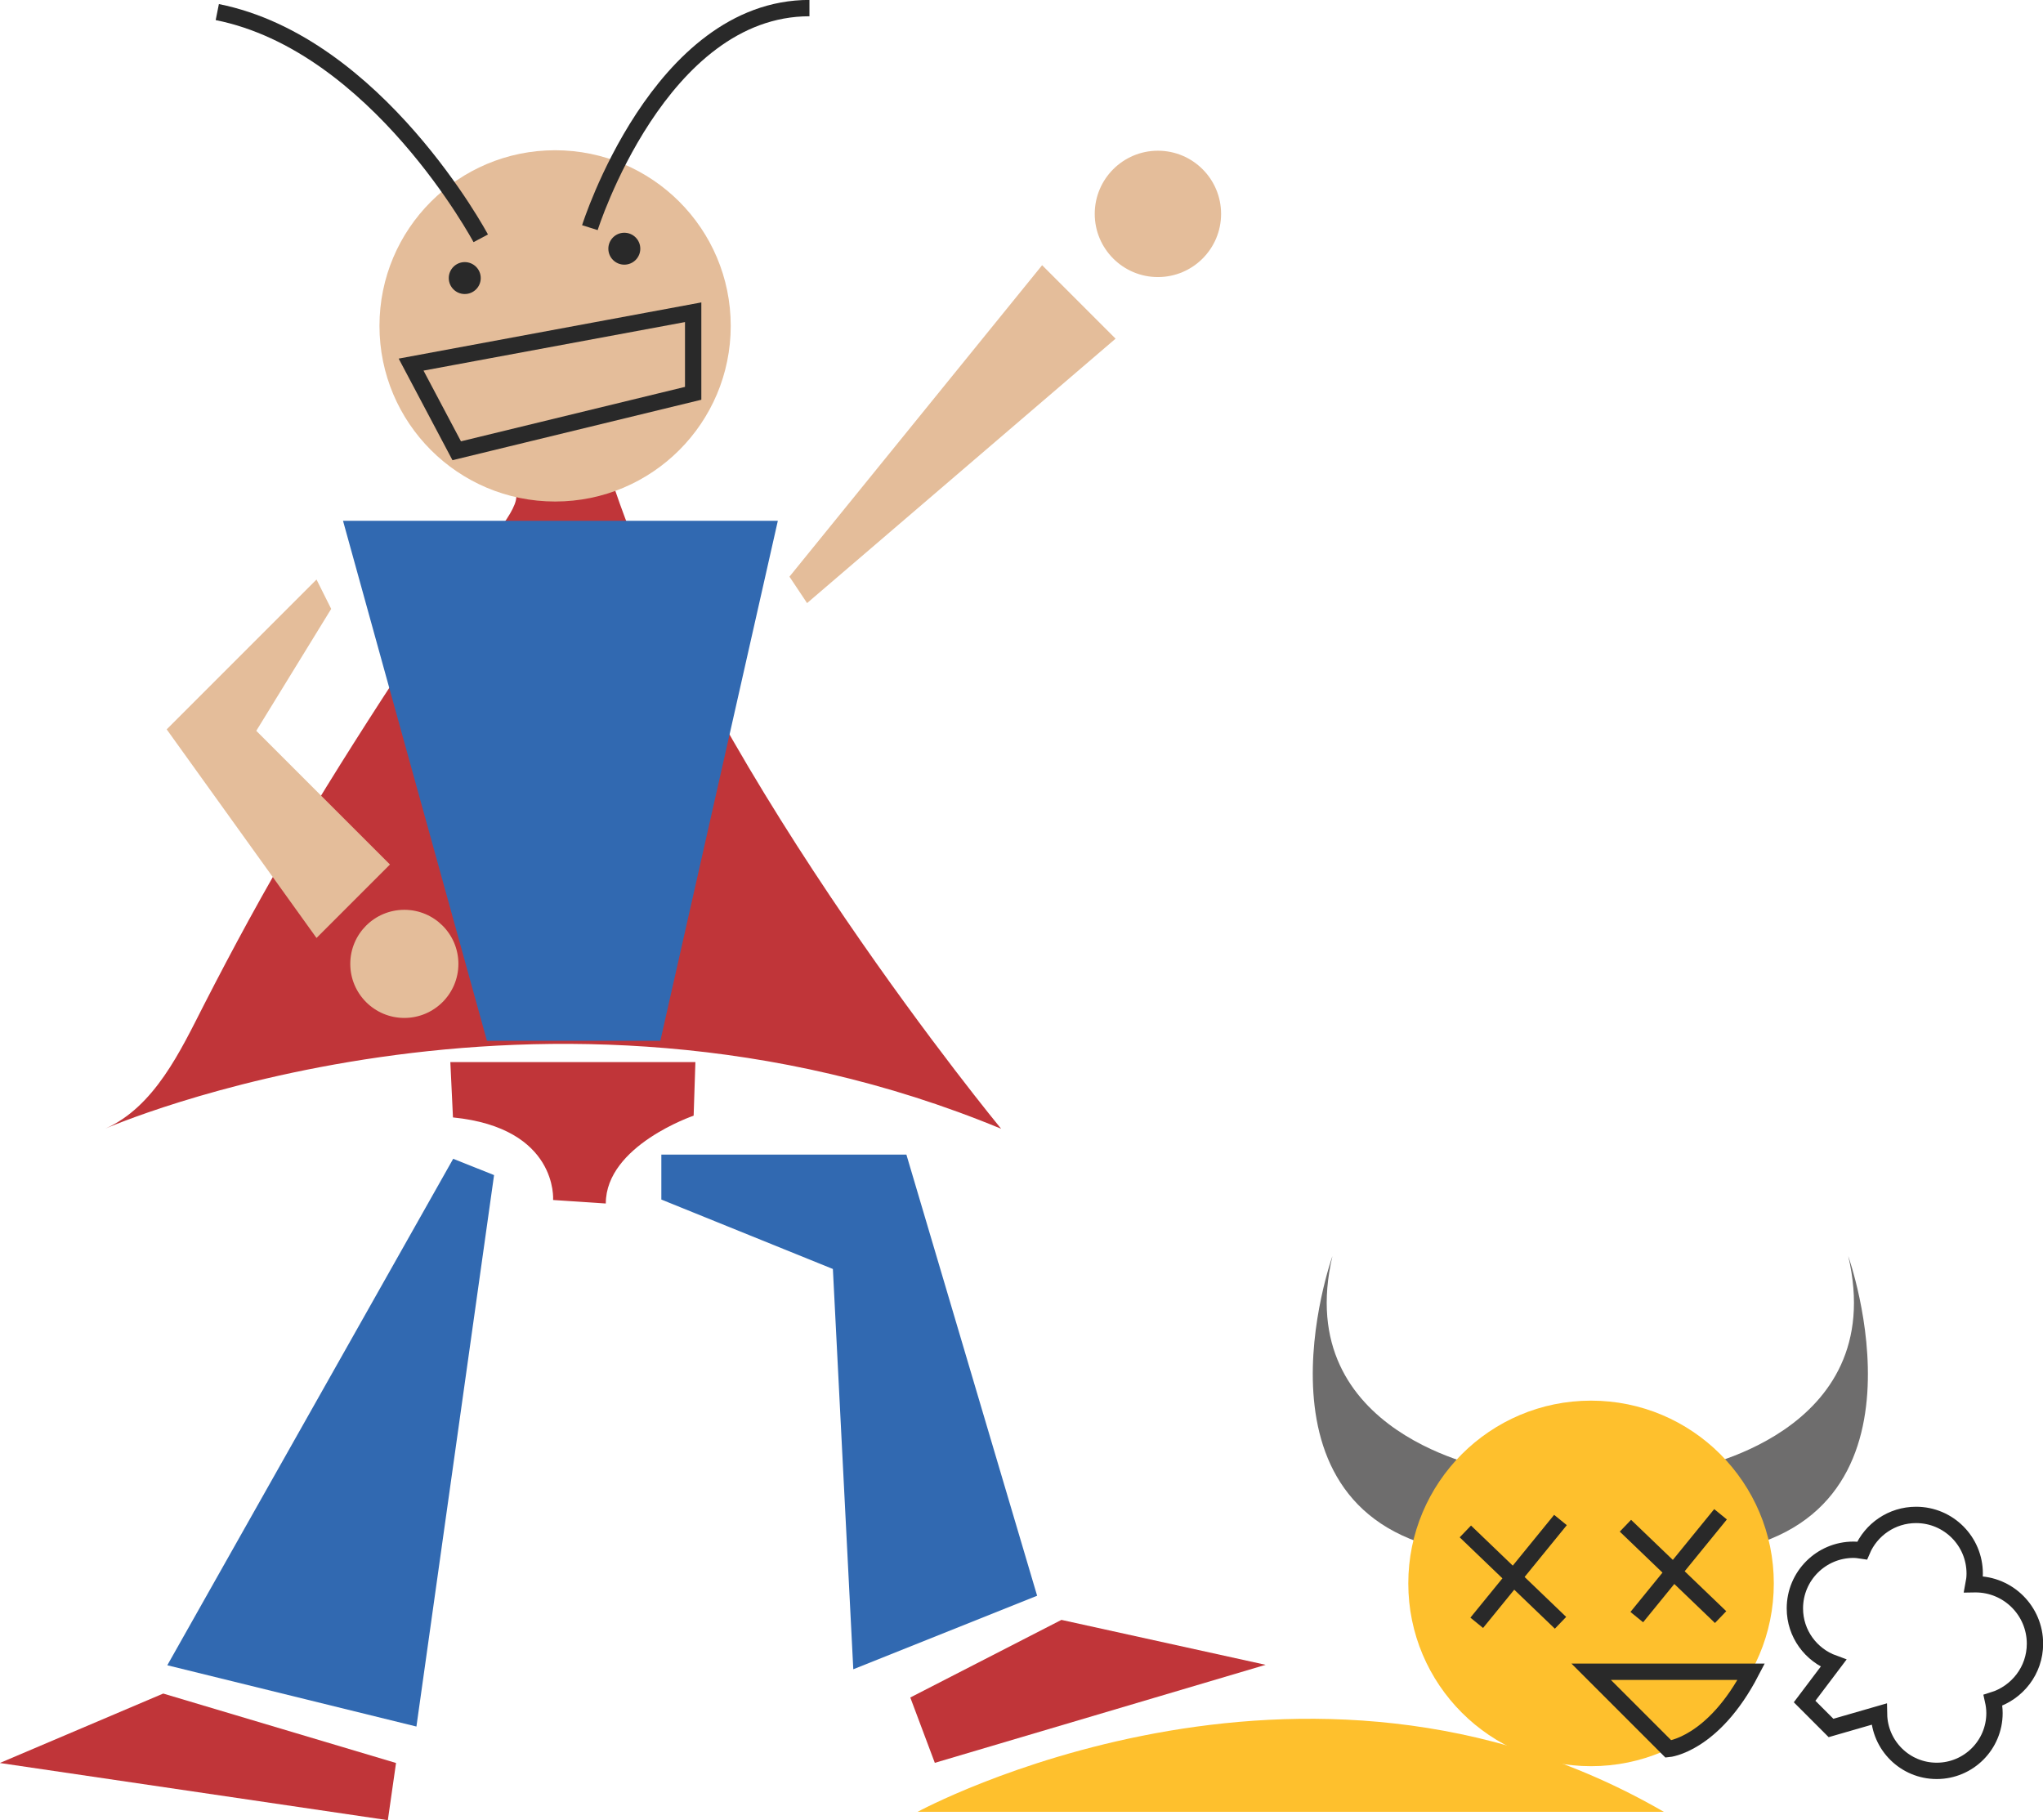 <?xml version="1.0" encoding="UTF-8" standalone="no"?>
<!-- Created with Inkscape (http://www.inkscape.org/) -->
<svg
    xmlns:inkscape="http://www.inkscape.org/namespaces/inkscape"
    xmlns:rdf="http://www.w3.org/1999/02/22-rdf-syntax-ns#"
    xmlns="http://www.w3.org/2000/svg"
    xmlns:cc="http://creativecommons.org/ns#"
    xmlns:dc="http://purl.org/dc/elements/1.1/"
    xmlns:sodipodi="http://sodipodi.sourceforge.net/DTD/sodipodi-0.dtd"
    xmlns:svg="http://www.w3.org/2000/svg"
    xmlns:ns1="http://sozi.baierouge.fr"
    xmlns:xlink="http://www.w3.org/1999/xlink"
    id="svg15214"
    sodipodi:docname="Blue tv.svg"
    viewBox="0 0 78.619 70.034"
    version="1.1"
    inkscape:version="0.48.0 r9654"
  >
  <sodipodi:namedview
      id="base"
      bordercolor="#666666"
      inkscape:pageshadow="2"
      inkscape:window-y="-8"
      fit-margin-left="0"
      pagecolor="#ffffff"
      fit-margin-top="0"
      inkscape:window-maximized="1"
      inkscape:zoom="1.4"
      inkscape:window-x="-8"
      inkscape:window-height="706"
      showgrid="false"
      borderopacity="1.0"
      inkscape:current-layer="layer1"
      inkscape:cx="190.29584"
      inkscape:cy="83.947866"
      fit-margin-right="0"
      fit-margin-bottom="0"
      inkscape:window-width="1366"
      inkscape:pageopacity="0.0"
      inkscape:document-units="px"
  />
  <g
      id="layer1"
      inkscape:label="Layer 1"
      inkscape:groupmode="layer"
      transform="translate(-174.17 -610.23)"
    >
    <g
        id="g12433"
        transform="matrix(.91 0 0 -.91 231.6 666.77)"
      >
      <path
          id="path12435"
          style="fill:#6e6d6d"
          inkscape:connector-curvature="0"
          d="m0 0s-8.535 1.449-6.764 9.017c0 0-4.024-11.272 5.637-12.559l1.127 3.542z"
      />
    </g
    >
    <g
        id="g12437"
        transform="matrix(.91 0 0 -.91 239.14 666.77)"
      >
      <path
          id="path12439"
          style="fill:#6e6d6d"
          inkscape:connector-curvature="0"
          d="m0 0s8.534 1.449 6.763 9.017c0 0 4.025-11.272-5.636-12.559l-1.127 3.542z"
      />
    </g
    >
    <g
        id="g12441"
        transform="matrix(.91 0 0 -.91 183.74 645.64)"
      >
      <path
          id="path12443"
          style="fill:#c03539"
          inkscape:connector-curvature="0"
          d="m0 0c-0.647-1.185-1.278-2.38-1.894-3.584-0.982-1.922-2.084-4.312-4.181-5.234 0 0 18.388 8.076 37.894 0 0 0-12.14 14.719-16.32 26.99-4.181 12.271-4.181-0.262-4.181-0.262 0-0.757-1.649-2.464-2.107-3.149-0.815-1.219-1.63-2.439-2.435-3.663-1.573-2.394-3.117-4.808-4.587-7.267-0.754-1.263-1.483-2.541-2.189-3.831"
      />
    </g
    >
    <g
        id="g12445"
        transform="matrix(.91 0 0 -.91 202.29 622.77)"
      >
      <path
          id="path12447"
          style="fill:#e4bd9a"
          inkscape:connector-curvature="0"
          d="m0 0c0-4.101-3.324-7.427-7.426-7.427s-7.428 3.326-7.428 7.427c0 4.102 3.326 7.427 7.428 7.427s7.426-3.325 7.426-7.427"
      />
    </g
    >
    <g
        id="g12449"
        transform="matrix(.91 0 0 -.91 187.37 630.27)"
      >
      <path
          id="path12451"
          style="fill:#3169b1"
          inkscape:connector-curvature="0"
          d="m0 0h18.388l-4.969-21.992h-7.332l-6.087 21.992z"
      />
    </g
    >
    <g
        id="g12453"
        transform="matrix(.91 0 0 -.91 204.55 632.42)"
      >
      <path
          id="path12455"
          style="fill:#e4bd9a"
          inkscape:connector-curvature="0"
          d="m0 0 10.685 13.17 3.106-3.106-13.046-11.182-0.745 1.118z"
      />
    </g
    >
    <g
        id="g12457"
        transform="matrix(.91 0 0 -.91 186.35 632.53)"
      >
      <path
          id="path12459"
          style="fill:#e4bd9a"
          inkscape:connector-curvature="0"
          d="m0 0-6.336-6.336 6.336-8.821 3.106 3.106-5.653 5.653 3.168 5.156-0.621 1.242z"
      />
    </g
    >
    <g
        id="g12461"
        transform="matrix(.91 0 0 -.91 221.16 618.46)"
      >
      <path
          id="path12463"
          style="fill:#e4bd9a"
          inkscape:connector-curvature="0"
          d="m0 0c0-1.476-1.196-2.672-2.672-2.672-1.474 0-2.671 1.196-2.671 2.672 0 1.475 1.197 2.671 2.671 2.671 1.476 0 2.672-1.196 2.672-2.671"
      />
    </g
    >
    <g
        id="g12465"
        transform="matrix(.91 0 0 -.91 191.81 647.32)"
      >
      <path
          id="path12467"
          style="fill:#e4bd9a"
          inkscape:connector-curvature="0"
          d="m0 0c0-1.263-1.023-2.286-2.287-2.286-1.262 0-2.285 1.023-2.285 2.286s1.023 2.286 2.285 2.286c1.264 0 2.287-1.023 2.287-2.286"
      />
    </g
    >
    <g
        id="g12469"
        transform="matrix(.91 0 0 -.91 191.5 651.1)"
      >
      <path
          id="path12471"
          style="fill:#c03539"
          inkscape:connector-curvature="0"
          d="m0 0h10.363l-0.074-2.265s-3.715-1.263-3.715-3.714l-2.228 0.148s0.222 3.045-4.235 3.492l-0.111 2.339z"
      />
    </g
    >
    <g
        id="g12473"
        transform="matrix(.91 0 0 -.91 199.62 654.66)"
      >
      <path
          id="path12475"
          style="fill:#3169b1"
          inkscape:connector-curvature="0"
          d="m0 0h10.363l5.528-18.653-7.774-3.109-0.863 16.926-7.254 2.936v1.9z"
      />
    </g
    >
    <g
        id="g12477"
        transform="matrix(.91 0 0 -.91 191.61 654.82)"
      >
      <path
          id="path12479"
          style="fill:#3169b1"
          inkscape:connector-curvature="0"
          d="m0 0-12.09-21.417 10.535-2.591 3.283 23.318-1.728 0.69z"
      />
    </g
    >
    <g
        id="g12481"
        transform="matrix(.91 0 0 -.91 209.2 675.55)"
      >
      <path
          id="path12483"
          style="fill:#c03539"
          inkscape:connector-curvature="0"
          d="m0 0 6.391 3.282 8.636-1.9-13.99-4.145-1.037 2.763z"
      />
    </g
    >
    <g
        id="g12485"
        transform="matrix(.91 0 0 -.91 189.41 678.07)"
      >
      <path
          id="path12487"
          style="fill:#c03539"
          inkscape:connector-curvature="0"
          d="m0 0-9.845 2.936-6.909-2.936 16.408-2.418 0.346 2.418z"
      />
    </g
    >
    <g
        id="g12489"
        transform="matrix(.91 0 0 -.91 209.48 679.95)"
      >
      <path
          id="path12491"
          style="fill:#fec02d"
          inkscape:connector-curvature="0"
          d="m0 0s16.263 8.855 31.56 0h-31.56z"
      />
    </g
    >
    <g
        id="g12493"
        transform="matrix(.91 0 0 -.91 242.43 671.16)"
      >
      <path
          id="path12495"
          style="fill:#fec02d"
          inkscape:connector-curvature="0"
          d="m0 0c0-4.268-3.459-7.729-7.729-7.729-4.267 0-7.728 3.461-7.728 7.729s3.461 7.729 7.728 7.729c4.27 0 7.729-3.461 7.729-7.729"
      />
    </g
    >
    <g
        id="g12497"
        transform="matrix(.91 0 0 -.91 236.72 668.94)"
      >
      <path
          id="path12499"
          style="stroke:#292929;stroke-width:0.691;fill:none"
          inkscape:connector-curvature="0"
          d="m0 0 4.025-3.864"
      />
    </g
    >
    <g
        id="g12501"
        transform="matrix(.91 0 0 -.91 240.38 668.5)"
      >
      <path
          id="path12503"
          style="stroke:#292929;stroke-width:0.691;fill:none"
          inkscape:connector-curvature="0"
          d="m0 0-3.542-4.348"
      />
    </g
    >
    <g
        id="g12505"
        transform="matrix(.91 0 0 -.91 230.56 669.16)"
      >
      <path
          id="path12507"
          style="stroke:#292929;stroke-width:0.691;fill:none"
          inkscape:connector-curvature="0"
          d="m0 0 4.024-3.863"
      />
    </g
    >
    <g
        id="g12509"
        transform="matrix(.91 0 0 -.91 234.22 668.72)"
      >
      <path
          id="path12511"
          style="stroke:#292929;stroke-width:0.691;fill:none"
          inkscape:connector-curvature="0"
          d="m0 0-3.541-4.347"
      />
    </g
    >
    <g
        id="g12513"
        transform="matrix(.91 0 0 -.91 241.56 674.56)"
      >
      <path
          id="path12515"
          style="stroke:#292929;stroke-width:0.691;fill:none"
          inkscape:connector-curvature="0"
          d="m0 0h-6.766l3.266-3.266s1.893 0.175 3.5 3.266z"
      />
    </g
    >
    <g
        id="g12517"
        transform="matrix(.91 0 0 -.91 189.99 624.26)"
      >
      <path
          id="path12519"
          style="stroke:#292929;stroke-width:0.691;fill:none"
          inkscape:connector-curvature="0"
          d="m0 0 11.928 2.214v-3.428l-9.999-2.429-1.929 3.643z"
      />
    </g
    >
    <g
        id="g12521"
        transform="matrix(.91 0 0 -.91 252.48 673.48)"
      >
      <path
          id="path12523"
          style="stroke:#292929;stroke-width:0.691;fill:none"
          inkscape:connector-curvature="0"
          d="m0 0c0 1.389-1.126 2.514-2.515 2.514-0.027 0-0.053-0.008-0.081-0.008 0.029 0.15 0.047 0.304 0.047 0.461 0 1.37-1.109 2.479-2.479 2.479-1.026 0-1.906-0.622-2.283-1.51-0.119 0.018-0.239 0.037-0.363 0.037-1.369 0-2.479-1.111-2.479-2.479 0-1.072 0.682-1.975 1.633-2.321l-1.222-1.618 1.117-1.118 2.03 0.586c0.024-1.329 1.105-2.4 2.44-2.4 1.348 0 2.443 1.094 2.443 2.443 0 0.188-0.025 0.368-0.064 0.543 1.025 0.317 1.776 1.26 1.776 2.391z"
      />
    </g
    >
    <g
        id="g12525"
        transform="matrix(.91 0 0 -.91 196.87 618.99)"
      >
      <path
          id="path12527"
          style="stroke:#292929;stroke-width:0.691;fill:none"
          inkscape:connector-curvature="0"
          d="m0 0s2.926 9.284 9.285 9.284"
      />
    </g
    >
    <g
        id="g12529"
        transform="matrix(.91 0 0 -.91 192.67 619.4)"
      >
      <path
          id="path12531"
          style="stroke:#292929;stroke-width:0.691;fill:none"
          inkscape:connector-curvature="0"
          d="m0 0s-4.389 8.216-11.141 9.566"
      />
    </g
    >
    <g
        id="g12533"
        transform="matrix(.91 0 0 -.91 198.81 619.8)"
      >
      <path
          id="path12535"
          style="fill:#292929"
          inkscape:connector-curvature="0"
          d="m0 0c0-0.373-0.302-0.675-0.676-0.675-0.373 0-0.675 0.302-0.675 0.675s0.302 0.675 0.675 0.675c0.374 0 0.676-0.302 0.676-0.675"
      />
    </g
    >
    <g
        id="g12537"
        transform="matrix(.91 0 0 -.91 192.67 620.93)"
      >
      <path
          id="path12539"
          style="fill:#292929"
          inkscape:connector-curvature="0"
          d="m0 0c0-0.374-0.303-0.675-0.676-0.675s-0.676 0.301-0.676 0.675c0 0.373 0.303 0.675 0.676 0.675s0.676-0.302 0.676-0.675"
      />
    </g
    >
  </g
  >
</svg
>
